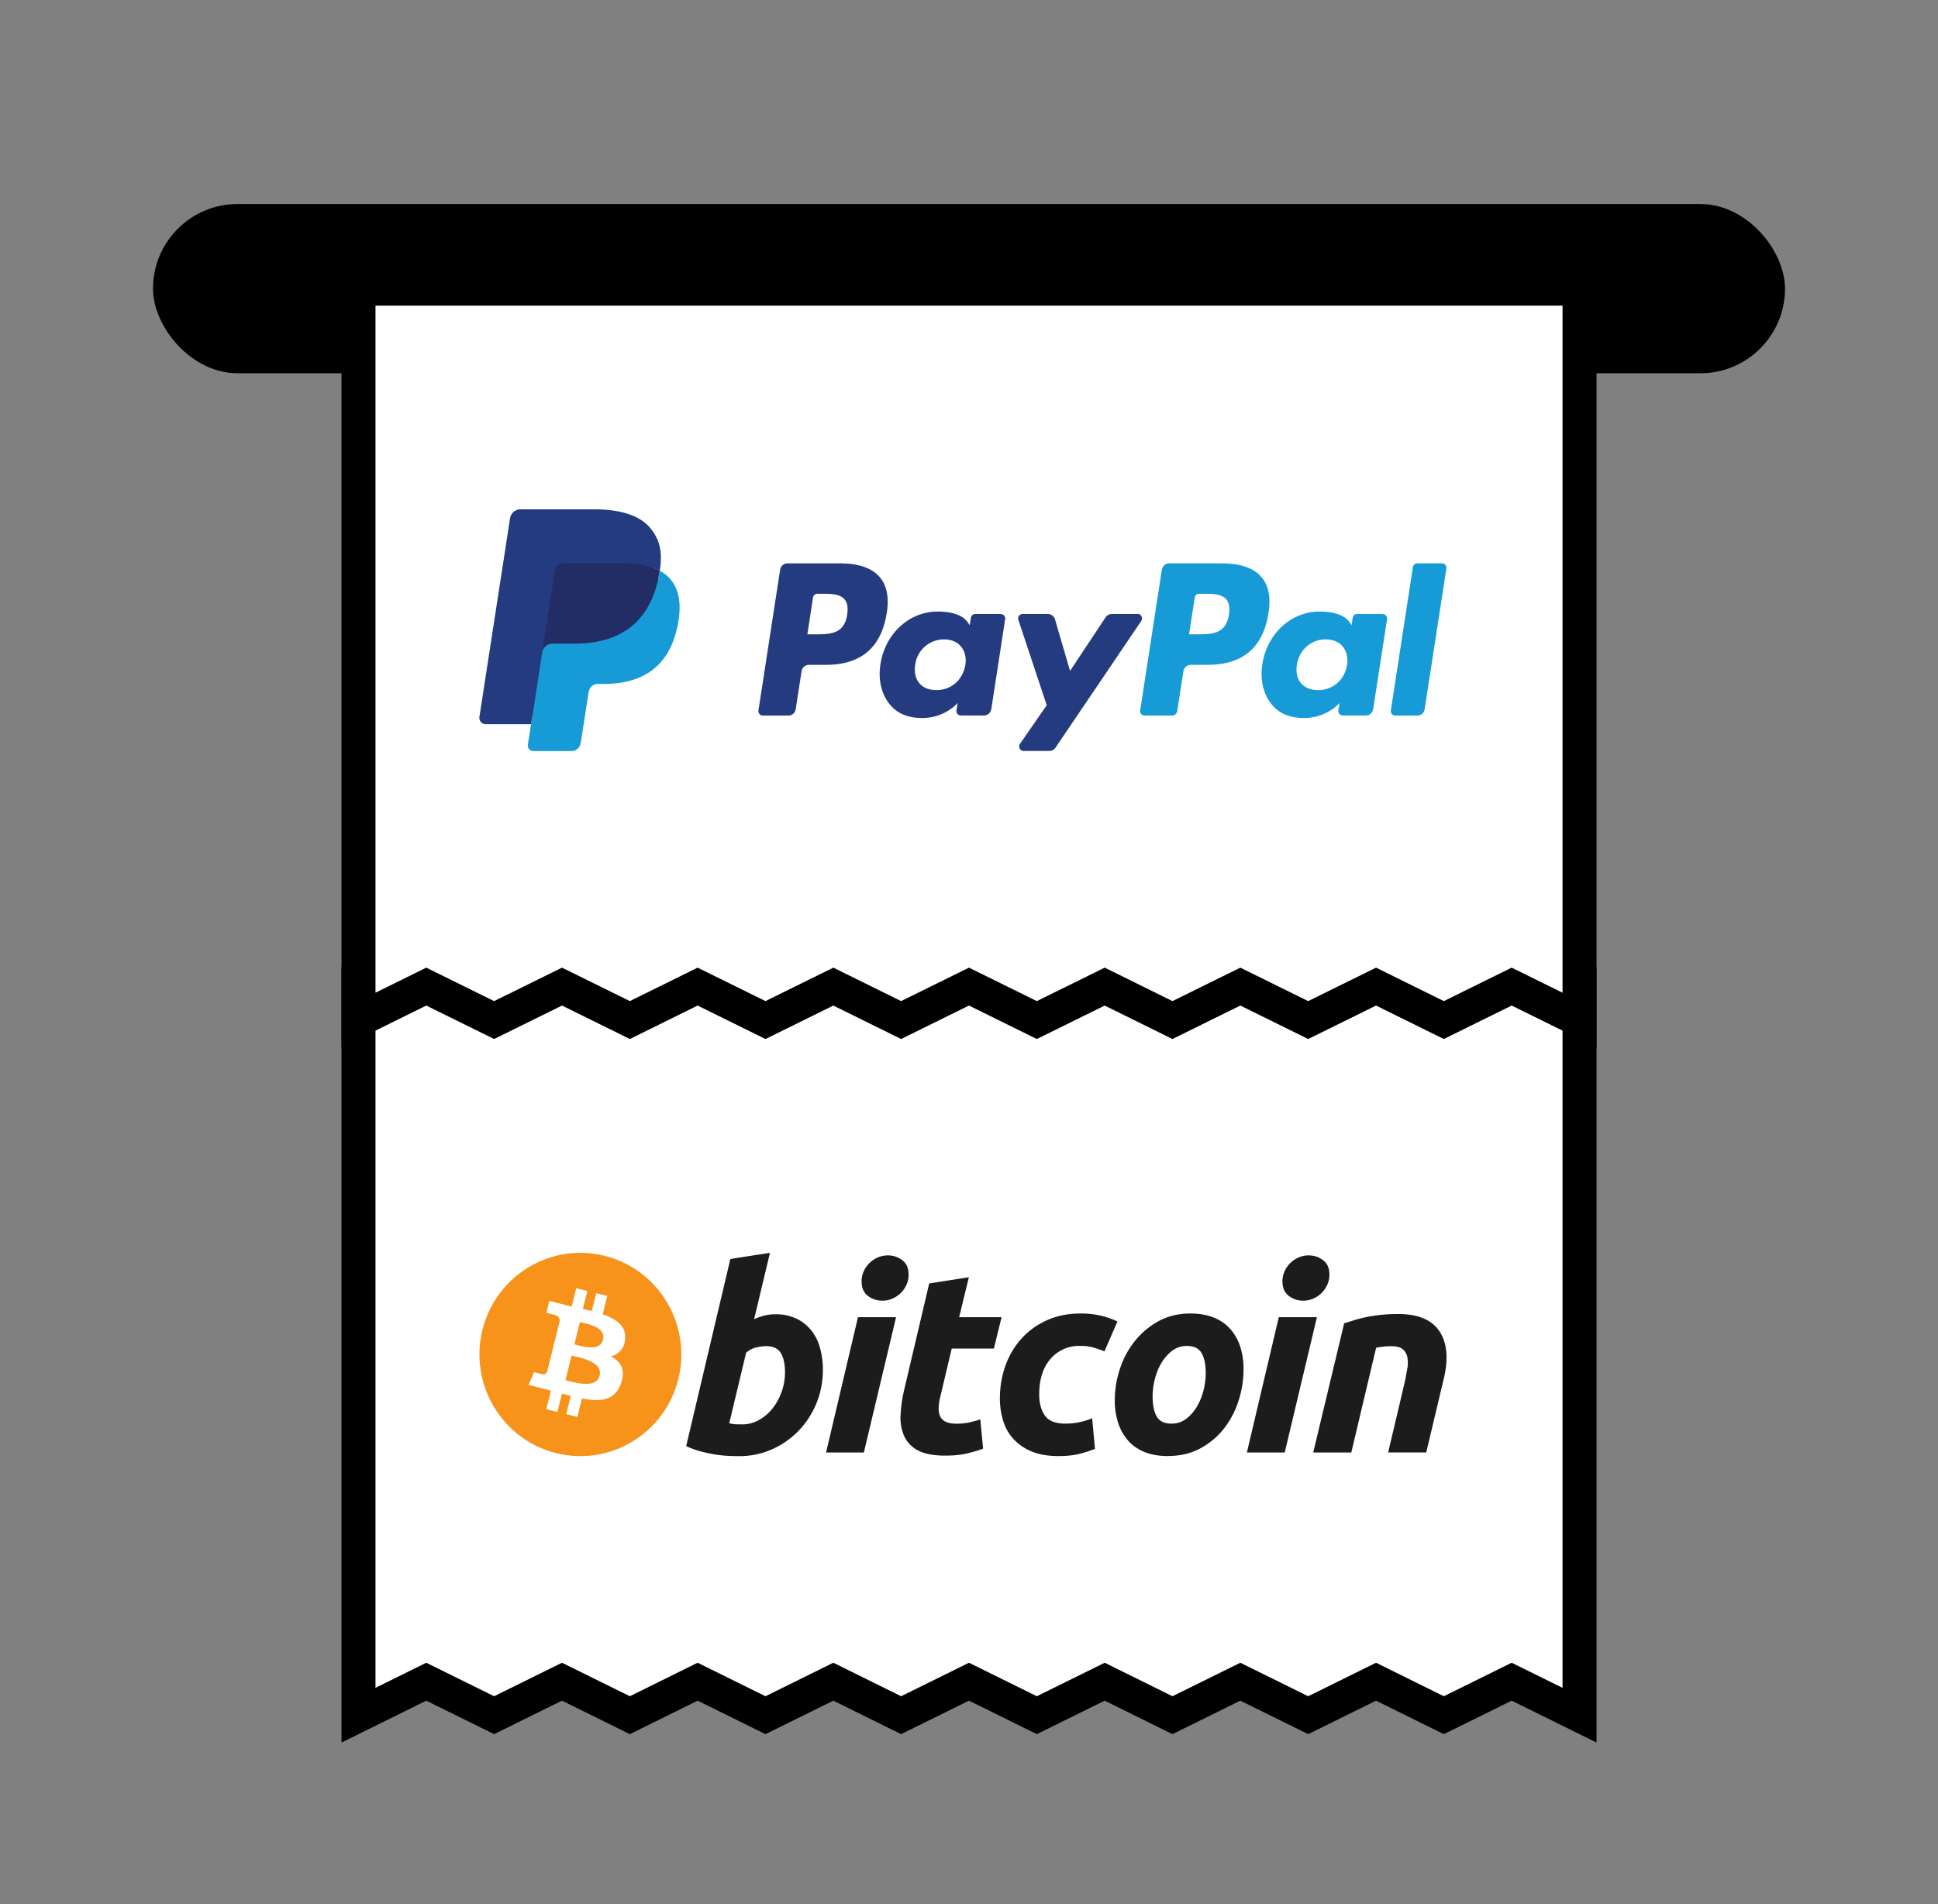<svg xmlns="http://www.w3.org/2000/svg" width="57" height="56" fill="none" xmlns:v="https://vecta.io/nano"><rect width="100%" height="100%" fill="#808080" stroke="none"/><mask id="A" maskUnits="userSpaceOnUse" x="0" y="0" width="57" height="56" mask-type="alpha"><path fill="#d9d9d9" d="M.5 0h56v56H.5z"/></mask><g mask="url(#A)"><rect x="4.5" y="6" width="48" height="4.978" rx="2.489" fill="#000"/><path d="M10.544 28.933v21.511l1.993-.985 1.996.985 1.996-.985 1.996.985 1.993-.985 1.996.985 1.996-.985 1.993.985 1.996-.985 1.996.985 1.996-.985 1.993.985 1.996-.985 1.996.985 1.996-.985 1.993.985 1.996-.985 1.996.985V28.933H10.544z" fill="#fff" stroke="#000" stroke-miterlimit="10"/><path d="M10.544 8.489V30l1.993-.984 1.996.984 1.996-.984 1.996.984 1.993-.984 1.996.984 1.996-.984 1.993.984 1.996-.984 1.996.984 1.996-.984 1.993.984 1.996-.984 1.996.984 1.996-.984 1.993.984 1.996-.984 1.996.984V8.489H10.544z" fill="#fff" stroke="#000" stroke-miterlimit="10"/><g clip-path="url(#B)"><path d="M19.951 40.558c-.396 1.601-2.008 2.577-3.599 2.177s-2.559-2.022-2.162-3.623 2.007-2.577 3.598-2.177 2.559 2.022 2.162 3.623h.001z" fill="#f7931a"/><path d="M18.379 39.408c.059-.398-.242-.612-.653-.754l.134-.539-.326-.082-.13.525-.261-.062.131-.528-.326-.082-.134.539-.208-.05v-.002l-.449-.113-.086.35.237.059c.132.034.156.122.152.191l-.152.614c.009.002.021.006.033.011l-.034-.008-.213.86c-.016.04-.057.101-.149.078.004.005-.237-.06-.237-.06l-.161.376.424.106.232.061-.135.545.326.082.134-.539.26.068-.133.536.326.082.135-.544c.556.105.974.063 1.149-.443.142-.407-.008-.643-.3-.796a.52.52 0 0 0 .416-.481zm-.744 1.051c-.1.407-.782.187-1.003.132l.179-.722c.221.055.929.165.824.591zm.101-1.057c-.092.371-.659.182-.843.136l.162-.655c.184.046.776.133.68.519z" fill="#fff"/><path d="M22.803 38.653a1.4 1.4 0 0 1 .624.129 1.26 1.26 0 0 1 .437.349 1.43 1.43 0 0 1 .255.515 2.37 2.37 0 0 1 .083.635 2.56 2.56 0 0 1-.714 1.798 2.49 2.49 0 0 1-.781.545 2.35 2.35 0 0 1-.976.201 10.22 10.22 0 0 1-.238-.004 3.6 3.6 0 0 1-.387-.034c-.146-.021-.3-.051-.462-.092a2.31 2.31 0 0 1-.462-.166l1.299-5.502 1.165-.182-.466 1.952a1.83 1.83 0 0 1 .301-.106 1.32 1.32 0 0 1 .323-.038v.001zm-.977 3.239c.175 0 .34-.043.495-.129a1.34 1.34 0 0 0 .403-.344c.113-.143.201-.306.266-.489a1.68 1.68 0 0 0 .098-.568c0-.242-.04-.431-.121-.567s-.228-.205-.444-.205c-.07 0-.161.013-.274.037a.67.67 0 0 0-.305.159l-.496 2.073.079.015.071.011a.83.83 0 0 0 .091.005h.134l.002.001zm3.583.826h-1.113l.939-3.98h1.12l-.947 3.98zm.541-4.465a.69.69 0 0 1-.421-.14c-.126-.093-.188-.236-.188-.428a.71.71 0 0 1 .064-.299.79.79 0 0 1 .17-.242.81.81 0 0 1 .244-.163.74.74 0 0 1 .297-.06c.155 0 .295.047.42.14s.188.236.188.428a.71.71 0 0 1-.064.299c-.043.093-.098.174-.169.242a.87.87 0 0 1-.244.163c-.092.042-.192.06-.297.06h.001zm1.381-.507l1.165-.182-.286 1.174h1.248l-.226.923h-1.24l-.33 1.392c-.031.116-.047.224-.053.325s.007.188.037.262.084.13.161.17.188.061.334.061c.12 0 .237-.011.35-.035s.226-.053.341-.094l.083.863a4.02 4.02 0 0 1-.488.144c-.175.04-.383.061-.624.061-.345 0-.613-.051-.805-.154a.9.9 0 0 1-.406-.424 1.35 1.35 0 0 1-.105-.617 4.07 4.07 0 0 1 .105-.734l.737-3.133.001-.001zm2.078 3.382c0-.343.055-.666.165-.969a2.37 2.37 0 0 1 .474-.795c.205-.226.455-.406.748-.537s.62-.197.98-.197a2.58 2.58 0 0 1 .605.065c.178.043.34.1.485.17l-.383.878a3.52 3.52 0 0 0-.312-.109 1.33 1.33 0 0 0-.394-.05 1.1 1.1 0 0 0-.884.386c-.219.257-.328.603-.328 1.037 0 .257.055.465.166.624s.314.238.609.238c.146 0 .286-.015.421-.045s.255-.068.361-.113l.083.901a3.94 3.94 0 0 1-.466.148c-.17.043-.374.063-.609.063-.311 0-.574-.046-.789-.136a1.5 1.5 0 0 1-.534-.367c-.141-.154-.242-.335-.304-.542a2.25 2.25 0 0 1-.095-.65h-.001zm4.941 1.695c-.265 0-.496-.041-.691-.121s-.356-.193-.484-.34a1.47 1.47 0 0 1-.289-.519 2.09 2.09 0 0 1-.098-.662c0-.303.048-.606.146-.908a2.58 2.58 0 0 1 .432-.817 2.32 2.32 0 0 1 .699-.595c.275-.153.591-.231.947-.231.261 0 .49.041.689.121a1.26 1.26 0 0 1 .488.34 1.46 1.46 0 0 1 .289.519 2.1 2.1 0 0 1 .097.662 3.03 3.03 0 0 1-.142.908 2.62 2.62 0 0 1-.421.817c-.186.242-.417.44-.695.593s-.6.231-.966.231l.001.002zm.556-3.238a.7.7 0 0 0-.435.144c-.124.095-.23.218-.316.363s-.149.306-.192.48a2.06 2.06 0 0 0-.063.495c0 .252.041.449.12.59s.226.212.436.212c.165 0 .311-.048.436-.144s.23-.217.316-.364.149-.306.192-.48a2.13 2.13 0 0 0 .063-.495c0-.252-.04-.449-.121-.59s-.225-.212-.436-.212zm2.881 3.133h-1.114l.939-3.98h1.121l-.947 3.98zm.54-4.465c-.155 0-.296-.047-.42-.14s-.188-.236-.188-.428a.71.71 0 0 1 .064-.299.8.8 0 0 1 .169-.242.81.81 0 0 1 .244-.163.74.74 0 0 1 .296-.06c.156 0 .296.047.421.14s.188.236.188.428a.71.71 0 0 1-.065.299c-.043.093-.098.174-.169.242a.83.83 0 0 1-.244.163.73.73 0 0 1-.298.06h.002zm1.208.665l.281-.087a3.64 3.64 0 0 1 .346-.09c.127-.028.27-.051.428-.068a4.84 4.84 0 0 1 .537-.027c.587 0 .991.172 1.215.515s.262.813.117 1.407l-.511 2.149h-1.12l.496-2.104.071-.382a.92.92 0 0 0-.004-.325c-.02-.093-.067-.168-.138-.227s-.185-.087-.335-.087a2.24 2.24 0 0 0-.444.046l-.73 3.08h-1.12l.91-3.798.001-.001z" fill="#1c1c1c"/></g><g clip-path="url(#C)"><path d="M24.735 16.568h-1.574a.22.22 0 0 0-.216.188l-.637 4.133c-.014.083.048.156.129.156h.75a.22.22 0 0 0 .216-.189l.173-1.114a.22.22 0 0 1 .216-.189h.499c1.038 0 1.634-.514 1.791-1.532.071-.445.002-.796-.2-1.039-.223-.269-.621-.412-1.146-.412v-.002zm.182 1.51c-.085.577-.518.577-.934.577h-.237l.166-1.079a.13.13 0 0 1 .129-.113h.108c.285 0 .552 0 .691.165.083.099.108.245.076.45h.002zm4.523-.021h-.755a.13.13 0 0 0-.129.113l-.035.217-.053-.078c-.163-.243-.527-.323-.891-.323-.833 0-1.544.646-1.682 1.553-.071.452.03.884.281 1.185.23.278.559.393.948.393.672 0 1.043-.443 1.043-.443l-.035.214c-.014.082.048.155.129.155h.679c.108 0 .198-.08.216-.188l.407-2.641c.014-.082-.048-.155-.129-.155l.005-.002zm-1.049 1.501c-.074.441-.414.738-.849.738-.219 0-.394-.073-.506-.207s-.154-.328-.117-.542a.85.85 0 0 1 .845-.742c.214 0 .389.073.502.21s.161.332.127.547v-.002zm5.065-1.501h-.757c-.071 0-.14.038-.182.099l-1.045 1.576-.442-1.515a.22.22 0 0 0-.21-.16h-.743c-.09 0-.154.09-.124.177l.833 2.507-.785 1.133c-.062.09 0 .212.106.212h.757c.071 0 .138-.035.18-.097l2.52-3.723c.06-.09 0-.212-.108-.212v.002z" fill="#253b80"/><path d="M35.962 16.568h-1.574c-.108 0-.198.08-.216.188l-.637 4.133c-.014.083.048.156.129.156h.808c.076 0 .14-.057.152-.132l.182-1.171a.22.22 0 0 1 .216-.189h.497c1.038 0 1.636-.514 1.791-1.532.071-.445.002-.796-.2-1.039-.223-.269-.619-.412-1.146-.412v-.002zm.182 1.51c-.085.577-.518.577-.934.577h-.237l.166-1.079a.13.13 0 0 1 .129-.113h.108c.283 0 .552 0 .691.165.083.099.108.245.076.45h.002zm4.523-.021h-.753a.13.13 0 0 0-.129.113l-.032.217-.053-.078c-.163-.243-.527-.323-.891-.323-.833 0-1.544.646-1.682 1.553-.071.452.03.884.281 1.185.23.278.559.393.948.393.672 0 1.043-.443 1.043-.443l-.035.214c-.014.082.048.155.129.155h.679c.108 0 .198-.08.216-.188l.407-2.641c.011-.082-.048-.155-.131-.155l.002-.002zm-1.05 1.501c-.071.441-.414.738-.849.738-.219 0-.393-.073-.506-.207s-.154-.328-.117-.542c.069-.436.417-.742.845-.742.214 0 .389.073.502.21s.161.332.127.547v-.002zm1.938-2.877l-.647 4.208c-.014.083.048.156.129.156h.649a.22.22 0 0 0 .216-.189l.638-4.133c.014-.082-.048-.155-.129-.155h-.727c-.064 0-.12.049-.129.113z" fill="#179bd7"/><path d="M15.773 21.846l.12-.782-.267-.007h-1.282l.891-5.775c.002-.016.011-.033.025-.045s.03-.019.048-.019h2.156c.716 0 1.211.153 1.471.455a1.03 1.03 0 0 1 .235.452c.039.17.039.375 0 .622v.177l.117.071a.84.84 0 0 1 .246.191c.104.12.17.273.198.457s.018.41-.028.662c-.055.29-.145.542-.265.749-.11.191-.253.349-.421.471-.161.115-.35.205-.566.262-.21.057-.447.082-.707.082h-.168c-.12 0-.237.045-.329.122s-.152.191-.17.313l-.014.071-.212 1.378-.009.052c-.002.016-.007.024-.014.028s-.014.007-.023.007h-1.033v.005z" fill="#253b80"/><path d="M19.405 16.785l-.023.13c-.285 1.496-1.259 2.014-2.502 2.014h-.633a.31.31 0 0 0-.304.266l-.325 2.107-.092.596c-.016.101.06.191.161.191h1.123c.134 0 .246-.099.267-.233l.012-.059.212-1.374.014-.075c.021-.134.133-.233.267-.233h.168c1.089 0 1.94-.452 2.189-1.762.104-.547.051-1.004-.226-1.324a1.07 1.07 0 0 0-.308-.243z" fill="#179bd7"/><path d="M19.106 16.662l-.133-.035-.143-.028a3.44 3.44 0 0 0-.559-.042h-1.692c-.041 0-.081.009-.117.026-.078.038-.136.113-.15.207l-.359 2.335-.011.068a.31.31 0 0 1 .304-.266h.633c1.243 0 2.219-.516 2.502-2.015l.023-.13a1.34 1.34 0 0 0-.235-.101l-.064-.021.002.002z" fill="#222d65"/><path d="M16.312 16.792a.28.28 0 0 1 .15-.207c.034-.016.076-.026.117-.026h1.692a3.46 3.46 0 0 1 .559.042 1.4 1.4 0 0 1 .143.028l.133.035.065.021c.083.028.161.061.235.101.085-.554 0-.928-.292-1.27-.322-.375-.902-.537-1.648-.537h-2.159c-.152 0-.281.113-.306.266l-.9 5.834c-.018.115.069.219.184.219h1.335l.334-2.175.359-2.335v.002z" fill="#253b80"/></g></g><defs><clipPath id="B"><path fill="#fff" transform="translate(14.1 36.844)" d="M0 0h28.444v5.98H0z"/></clipPath><clipPath id="C"><path fill="#fff" transform="translate(14.1 14.978)" d="M0 0h28.444v7.111H0z"/></clipPath></defs></svg>